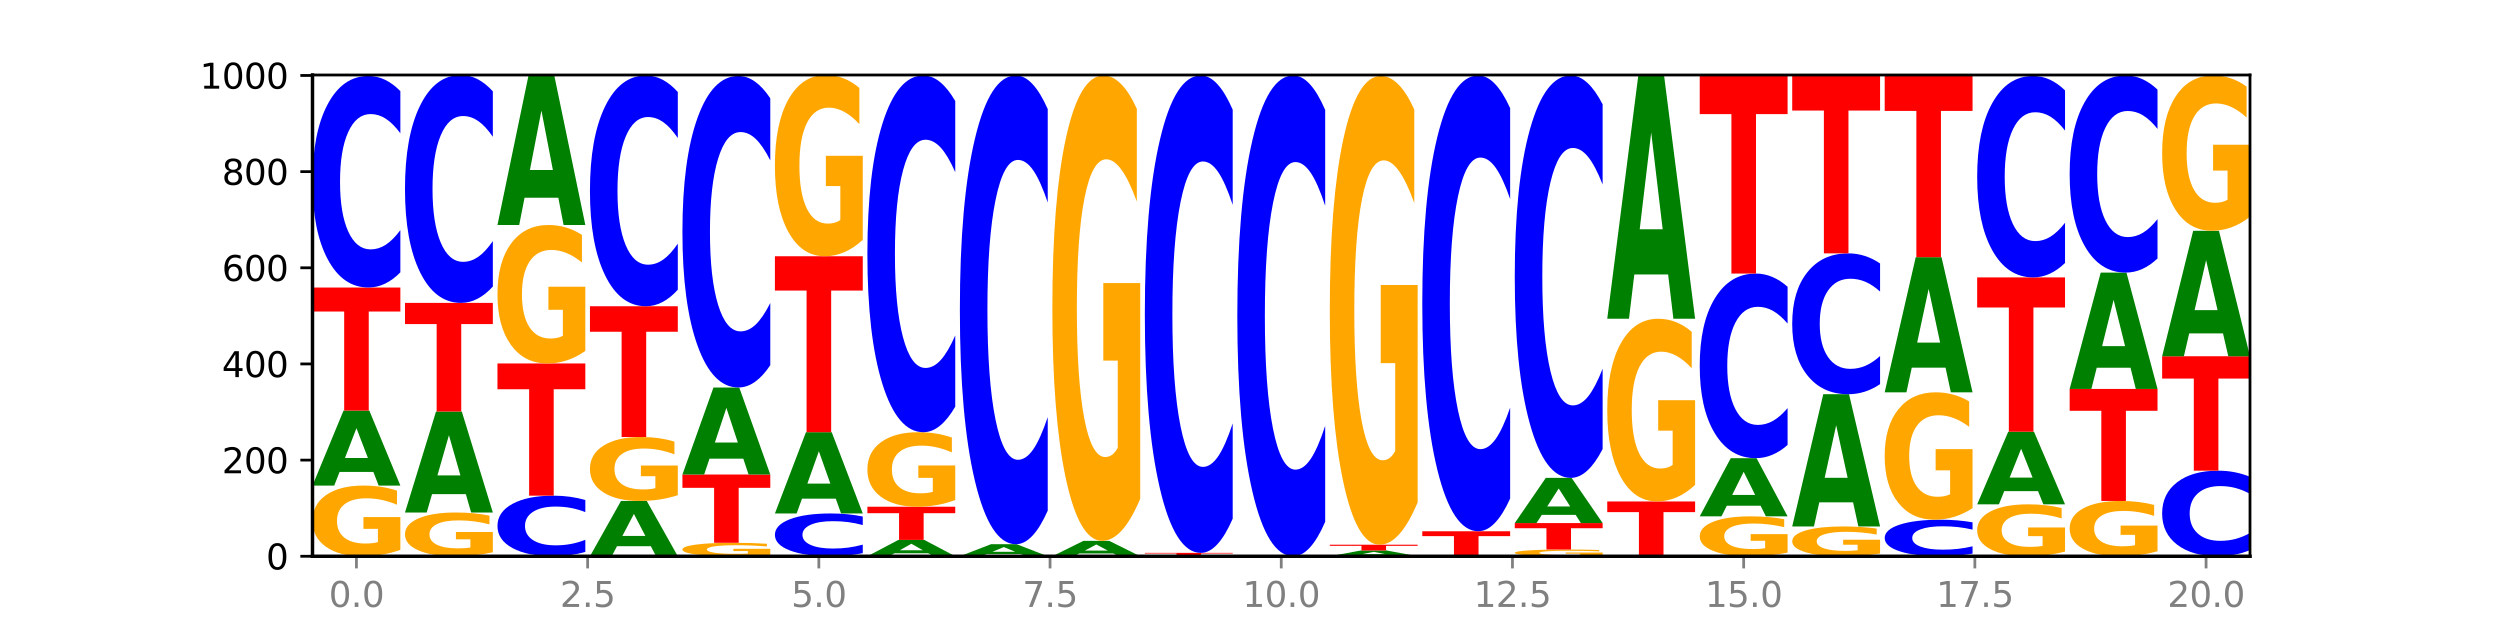 <?xml version="1.0" encoding="utf-8" standalone="no"?>
<!DOCTYPE svg PUBLIC "-//W3C//DTD SVG 1.1//EN"
  "http://www.w3.org/Graphics/SVG/1.1/DTD/svg11.dtd">
<svg xmlns:xlink="http://www.w3.org/1999/xlink" width="720pt" height="180pt" viewBox="0 0 720 180" xmlns="http://www.w3.org/2000/svg" version="1.1">
 <defs>
  <style type="text/css">*{stroke-linejoin: round; stroke-linecap: butt}</style>
 </defs>
 <g id="figure_1">
  <g id="patch_1">
   <path d="M 0 180 
L 720 180 
L 720 0 
L 0 0 
z
" style="fill: #ffffff"/>
  </g>
  <g id="axes_1">
   <g id="patch_2">
    <path d="M 90 160.2 
L 648 160.2 
L 648 21.6 
L 90 21.6 
z
" style="fill: #ffffff"/>
   </g>
   <g id="line2d_1">
    <path d="M 90 160.2 
L 648 160.2 
" clip-path="url(#pea120da526)" style="fill: none; stroke: #000000; stroke-width: 0.5; stroke-linecap: square"/>
   </g>
   <g id="patch_3">
    <path d="M 115.303 158.358 
Q 112.751 159.279 110.007 159.742 
Q 107.262 160.2 104.336 160.2 
Q 97.724 160.2 93.862 157.459 
Q 90 154.717 90 150.029 
Q 90 145.287 93.93 142.566 
Q 97.865 139.846 104.71 139.846 
Q 107.347 139.846 109.763 140.216 
Q 112.184 140.582 114.328 141.305 
L 114.328 145.362 
Q 112.116 144.433 109.927 143.975 
Q 107.738 143.512 105.538 143.512 
Q 101.466 143.512 99.26 145.203 
Q 97.054 146.889 97.054 150.029 
Q 97.054 153.141 99.181 154.839 
Q 101.308 156.534 105.22 156.534 
Q 106.287 156.534 107.2 156.437 
Q 108.113 156.336 108.838 156.126 
L 108.838 152.317 
L 104.67 152.317 
L 104.67 148.924 
L 115.303 148.924 
L 115.303 158.358 
z
" clip-path="url(#pea120da526)" style="fill: #ffa600"/>
   </g>
   <g id="patch_4">
    <path d="M 107.527 135.911 
L 97.796 135.911 
L 96.26 139.846 
L 90 139.846 
L 98.94 118.246 
L 106.363 118.246 
L 115.303 139.846 
L 109.048 139.846 
L 107.527 135.911 
z
M 99.348 131.902 
L 105.96 131.902 
L 102.659 123.311 
L 99.348 131.902 
z
" clip-path="url(#pea120da526)" style="fill: #008000"/>
   </g>
   <g id="patch_5">
    <path d="M 90 82.8 
L 115.303 82.8 
L 115.303 89.713 
L 106.2 89.713 
L 106.2 118.246 
L 99.121 118.246 
L 99.121 89.713 
L 90 89.713 
L 90 82.8 
z
" clip-path="url(#pea120da526)" style="fill: #ff0000"/>
   </g>
   <g id="patch_6">
    <path d="M 115.303 78.433 
Q 113.187 80.598 110.898 81.693 
Q 108.609 82.8 106.116 82.8 
Q 98.683 82.8 94.341 74.595 
Q 90 66.389 90 52.357 
Q 90 38.275 94.341 30.082 
Q 98.683 21.877 106.116 21.877 
Q 108.609 21.877 110.898 22.984 
Q 113.187 24.079 115.303 26.244 
L 115.303 38.388 
Q 113.167 35.519 111.095 34.185 
Q 109.024 32.851 106.735 32.851 
Q 102.629 32.851 100.277 38.048 
Q 97.931 43.233 97.931 52.357 
Q 97.931 61.444 100.277 66.641 
Q 102.629 71.826 106.735 71.826 
Q 109.024 71.826 111.095 70.492 
Q 113.167 69.145 115.303 66.276 
L 115.303 78.433 
z
" clip-path="url(#pea120da526)" style="fill: #0000ff"/>
   </g>
   <g id="patch_7">
    <path d="M 141.938 159.06 
Q 139.386 159.63 136.641 159.916 
Q 133.897 160.2 130.971 160.2 
Q 124.358 160.2 120.497 158.503 
Q 116.635 156.806 116.635 153.904 
Q 116.635 150.968 120.565 149.284 
Q 124.5 147.6 131.345 147.6 
Q 133.982 147.6 136.398 147.829 
Q 138.819 148.055 140.963 148.503 
L 140.963 151.015 
Q 138.751 150.44 136.562 150.156 
Q 134.373 149.87 132.173 149.87 
Q 128.101 149.87 125.895 150.916 
Q 123.689 151.96 123.689 153.904 
Q 123.689 155.83 125.816 156.881 
Q 127.942 157.93 131.855 157.93 
Q 132.921 157.93 133.834 157.871 
Q 134.747 157.808 135.473 157.678 
L 135.473 155.32 
L 131.305 155.32 
L 131.305 153.219 
L 141.938 153.219 
L 141.938 159.06 
z
" clip-path="url(#pea120da526)" style="fill: #ffa600"/>
   </g>
   <g id="patch_8">
    <path d="M 134.162 142.303 
L 124.431 142.303 
L 122.895 147.6 
L 116.635 147.6 
L 125.574 118.523 
L 132.998 118.523 
L 141.938 147.6 
L 135.683 147.6 
L 134.162 142.303 
z
M 125.983 136.906 
L 132.595 136.906 
L 129.294 125.341 
L 125.983 136.906 
z
" clip-path="url(#pea120da526)" style="fill: #008000"/>
   </g>
   <g id="patch_9">
    <path d="M 116.635 87.231 
L 141.938 87.231 
L 141.938 93.334 
L 132.835 93.334 
L 132.835 118.523 
L 125.756 118.523 
L 125.756 93.334 
L 116.635 93.334 
L 116.635 87.231 
z
" clip-path="url(#pea120da526)" style="fill: #ff0000"/>
   </g>
   <g id="patch_10">
    <path d="M 141.938 82.526 
Q 139.821 84.858 137.533 86.038 
Q 135.244 87.231 132.751 87.231 
Q 125.318 87.231 120.976 78.391 
Q 116.635 69.552 116.635 54.436 
Q 116.635 39.265 120.976 30.439 
Q 125.318 21.6 132.751 21.6 
Q 135.244 21.6 137.533 22.793 
Q 139.821 23.973 141.938 26.304 
L 141.938 39.387 
Q 139.802 36.296 137.73 34.859 
Q 135.658 33.422 133.37 33.422 
Q 129.264 33.422 126.912 39.021 
Q 124.566 44.607 124.566 54.436 
Q 124.566 64.224 126.912 69.823 
Q 129.264 75.409 133.37 75.409 
Q 135.658 75.409 137.73 73.972 
Q 139.802 72.521 141.938 69.43 
L 141.938 82.526 
z
" clip-path="url(#pea120da526)" style="fill: #0000ff"/>
   </g>
   <g id="patch_11">
    <path d="M 168.573 158.949 
Q 166.456 159.569 164.168 159.883 
Q 161.879 160.2 159.386 160.2 
Q 151.953 160.2 147.611 157.85 
Q 143.27 155.501 143.27 151.482 
Q 143.27 147.45 147.611 145.104 
Q 151.953 142.754 159.386 142.754 
Q 161.879 142.754 164.168 143.071 
Q 166.456 143.385 168.573 144.004 
L 168.573 147.482 
Q 166.437 146.66 164.365 146.278 
Q 162.293 145.896 160.005 145.896 
Q 155.899 145.896 153.546 147.385 
Q 151.2 148.87 151.2 151.482 
Q 151.2 154.084 153.546 155.573 
Q 155.899 157.057 160.005 157.057 
Q 162.293 157.057 164.365 156.675 
Q 166.437 156.29 168.573 155.468 
L 168.573 158.949 
z
" clip-path="url(#pea120da526)" style="fill: #0000ff"/>
   </g>
   <g id="patch_12">
    <path d="M 143.27 104.677 
L 168.573 104.677 
L 168.573 112.103 
L 159.47 112.103 
L 159.47 142.754 
L 152.391 142.754 
L 152.391 112.103 
L 143.27 112.103 
L 143.27 104.677 
z
" clip-path="url(#pea120da526)" style="fill: #ff0000"/>
   </g>
   <g id="patch_13">
    <path d="M 168.573 101.069 
Q 166.021 102.873 163.276 103.779 
Q 160.532 104.677 157.605 104.677 
Q 150.993 104.677 147.132 99.306 
Q 143.27 93.935 143.27 84.751 
Q 143.27 75.459 147.2 70.13 
Q 151.135 64.8 157.98 64.8 
Q 160.617 64.8 163.032 65.525 
Q 165.454 66.242 167.597 67.658 
L 167.597 75.607 
Q 165.386 73.787 163.197 72.889 
Q 161.008 71.983 158.808 71.983 
Q 154.736 71.983 152.53 75.294 
Q 150.324 78.598 150.324 84.751 
Q 150.324 90.846 152.451 94.174 
Q 154.577 97.494 158.49 97.494 
Q 159.556 97.494 160.469 97.305 
Q 161.382 97.107 162.108 96.695 
L 162.108 89.232 
L 157.94 89.232 
L 157.94 82.584 
L 168.573 82.584 
L 168.573 101.069 
z
" clip-path="url(#pea120da526)" style="fill: #ffa600"/>
   </g>
   <g id="patch_14">
    <path d="M 160.797 56.956 
L 151.066 56.956 
L 149.53 64.8 
L 143.27 64.8 
L 152.209 21.738 
L 159.633 21.738 
L 168.573 64.8 
L 162.318 64.8 
L 160.797 56.956 
z
M 152.618 48.963 
L 159.23 48.963 
L 155.929 31.835 
L 152.618 48.963 
z
" clip-path="url(#pea120da526)" style="fill: #008000"/>
   </g>
   <g id="patch_15">
    <path d="M 187.432 157.299 
L 177.701 157.299 
L 176.164 160.2 
L 169.905 160.2 
L 178.844 144.277 
L 186.268 144.277 
L 195.208 160.2 
L 188.953 160.2 
L 187.432 157.299 
z
M 179.253 154.344 
L 185.864 154.344 
L 182.564 148.01 
L 179.253 154.344 
z
" clip-path="url(#pea120da526)" style="fill: #008000"/>
   </g>
   <g id="patch_16">
    <path d="M 195.208 142.611 
Q 192.656 143.444 189.911 143.862 
Q 187.166 144.277 184.24 144.277 
Q 177.628 144.277 173.766 141.797 
Q 169.905 139.316 169.905 135.075 
Q 169.905 130.784 173.834 128.323 
Q 177.77 125.862 184.615 125.862 
Q 187.252 125.862 189.667 126.196 
Q 192.089 126.527 194.232 127.182 
L 194.232 130.852 
Q 192.021 130.012 189.832 129.597 
Q 187.643 129.179 185.443 129.179 
Q 181.371 129.179 179.165 130.708 
Q 176.959 132.233 176.959 135.075 
Q 176.959 137.89 179.086 139.427 
Q 181.212 140.96 185.125 140.96 
Q 186.191 140.96 187.104 140.872 
Q 188.017 140.781 188.743 140.591 
L 188.743 137.144 
L 184.575 137.144 
L 184.575 134.074 
L 195.208 134.074 
L 195.208 142.611 
z
" clip-path="url(#pea120da526)" style="fill: #ffa600"/>
   </g>
   <g id="patch_17">
    <path d="M 169.905 88.2 
L 195.208 88.2 
L 195.208 95.545 
L 186.104 95.545 
L 186.104 125.862 
L 179.025 125.862 
L 179.025 95.545 
L 169.905 95.545 
L 169.905 88.2 
z
" clip-path="url(#pea120da526)" style="fill: #ff0000"/>
   </g>
   <g id="patch_18">
    <path d="M 195.208 83.436 
Q 193.091 85.797 190.802 86.992 
Q 188.514 88.2 186.021 88.2 
Q 178.588 88.2 174.246 79.249 
Q 169.905 70.298 169.905 54.99 
Q 169.905 39.627 174.246 30.69 
Q 178.588 21.738 186.021 21.738 
Q 188.514 21.738 190.802 22.947 
Q 193.091 24.141 195.208 26.502 
L 195.208 39.751 
Q 193.072 36.621 191 35.165 
Q 188.928 33.71 186.639 33.71 
Q 182.534 33.71 180.181 39.38 
Q 177.835 45.036 177.835 54.99 
Q 177.835 64.902 180.181 70.572 
Q 182.534 76.228 186.639 76.228 
Q 188.928 76.228 191 74.773 
Q 193.072 73.304 195.208 70.174 
L 195.208 83.436 
z
" clip-path="url(#pea120da526)" style="fill: #0000ff"/>
   </g>
   <g id="patch_19">
    <path d="M 221.842 159.849 
Q 219.291 160.025 216.546 160.113 
Q 213.801 160.2 210.875 160.2 
Q 204.263 160.2 200.401 159.678 
Q 196.539 159.156 196.539 158.263 
Q 196.539 157.359 200.469 156.841 
Q 204.405 156.323 211.249 156.323 
Q 213.886 156.323 216.302 156.394 
Q 218.724 156.463 220.867 156.601 
L 220.867 157.374 
Q 218.655 157.197 216.467 157.11 
Q 214.278 157.021 212.077 157.021 
Q 208.006 157.021 205.8 157.343 
Q 203.594 157.665 203.594 158.263 
Q 203.594 158.855 205.72 159.179 
Q 207.847 159.502 211.76 159.502 
Q 212.826 159.502 213.739 159.483 
Q 214.652 159.464 215.378 159.424 
L 215.378 158.698 
L 211.21 158.698 
L 211.21 158.052 
L 221.842 158.052 
L 221.842 159.849 
z
" clip-path="url(#pea120da526)" style="fill: #ffa600"/>
   </g>
   <g id="patch_20">
    <path d="M 196.539 136.662 
L 221.842 136.662 
L 221.842 140.496 
L 212.739 140.496 
L 212.739 156.323 
L 205.66 156.323 
L 205.66 140.496 
L 196.539 140.496 
L 196.539 136.662 
z
" clip-path="url(#pea120da526)" style="fill: #ff0000"/>
   </g>
   <g id="patch_21">
    <path d="M 214.067 132.096 
L 204.336 132.096 
L 202.799 136.662 
L 196.539 136.662 
L 205.479 111.6 
L 212.903 111.6 
L 221.842 136.662 
L 215.588 136.662 
L 214.067 132.096 
z
M 205.888 127.445 
L 212.499 127.445 
L 209.199 117.476 
L 205.888 127.445 
z
" clip-path="url(#pea120da526)" style="fill: #008000"/>
   </g>
   <g id="patch_22">
    <path d="M 221.842 105.169 
Q 219.726 108.357 217.437 109.969 
Q 215.149 111.6 212.656 111.6 
Q 205.222 111.6 200.881 99.516 
Q 196.539 87.432 196.539 66.766 
Q 196.539 46.027 200.881 33.961 
Q 205.222 21.877 212.656 21.877 
Q 215.149 21.877 217.437 23.508 
Q 219.726 25.12 221.842 28.308 
L 221.842 46.194 
Q 219.707 41.968 217.635 40.003 
Q 215.563 38.039 213.274 38.039 
Q 209.169 38.039 206.816 45.693 
Q 204.47 53.329 204.47 66.766 
Q 204.47 80.148 206.816 87.802 
Q 209.169 95.438 213.274 95.438 
Q 215.563 95.438 217.635 93.474 
Q 219.707 91.491 221.842 87.265 
L 221.842 105.169 
z
" clip-path="url(#pea120da526)" style="fill: #0000ff"/>
   </g>
   <g id="patch_23">
    <path d="M 248.477 159.317 
Q 246.361 159.755 244.072 159.976 
Q 241.783 160.2 239.291 160.2 
Q 231.857 160.2 227.516 158.54 
Q 223.174 156.881 223.174 154.042 
Q 223.174 151.194 227.516 149.537 
Q 231.857 147.877 239.291 147.877 
Q 241.783 147.877 244.072 148.101 
Q 246.361 148.322 248.477 148.76 
L 248.477 151.217 
Q 246.342 150.636 244.27 150.366 
Q 242.198 150.097 239.909 150.097 
Q 235.803 150.097 233.451 151.148 
Q 231.105 152.197 231.105 154.042 
Q 231.105 155.88 233.451 156.931 
Q 235.803 157.98 239.909 157.98 
Q 242.198 157.98 244.27 157.71 
Q 246.342 157.438 248.477 156.858 
L 248.477 159.317 
z
" clip-path="url(#pea120da526)" style="fill: #0000ff"/>
   </g>
   <g id="patch_24">
    <path d="M 240.702 143.614 
L 230.971 143.614 
L 229.434 147.877 
L 223.174 147.877 
L 232.114 124.477 
L 239.538 124.477 
L 248.477 147.877 
L 242.223 147.877 
L 240.702 143.614 
z
M 232.523 139.271 
L 239.134 139.271 
L 235.834 129.963 
L 232.523 139.271 
z
" clip-path="url(#pea120da526)" style="fill: #008000"/>
   </g>
   <g id="patch_25">
    <path d="M 223.174 73.8 
L 248.477 73.8 
L 248.477 83.683 
L 239.374 83.683 
L 239.374 124.477 
L 232.295 124.477 
L 232.295 83.683 
L 223.174 83.683 
L 223.174 73.8 
z
" clip-path="url(#pea120da526)" style="fill: #ff0000"/>
   </g>
   <g id="patch_26">
    <path d="M 248.477 69.077 
Q 245.925 71.439 243.181 72.625 
Q 240.436 73.8 237.51 73.8 
Q 230.898 73.8 227.036 66.77 
Q 223.174 59.739 223.174 47.716 
Q 223.174 35.553 227.104 28.577 
Q 231.04 21.6 237.884 21.6 
Q 240.521 21.6 242.937 22.549 
Q 245.358 23.487 247.502 25.342 
L 247.502 35.747 
Q 245.29 33.364 243.101 32.189 
Q 240.912 31.003 238.712 31.003 
Q 234.641 31.003 232.435 35.337 
Q 230.229 39.661 230.229 47.716 
Q 230.229 55.696 232.355 60.052 
Q 234.482 64.397 238.395 64.397 
Q 239.461 64.397 240.374 64.149 
Q 241.287 63.891 242.013 63.351 
L 242.013 53.582 
L 237.845 53.582 
L 237.845 44.88 
L 248.477 44.88 
L 248.477 69.077 
z
" clip-path="url(#pea120da526)" style="fill: #ffa600"/>
   </g>
   <g id="patch_27">
    <path d="M 267.337 159.342 
L 257.605 159.342 
L 256.069 160.2 
L 249.809 160.2 
L 258.749 155.492 
L 266.173 155.492 
L 275.112 160.2 
L 268.858 160.2 
L 267.337 159.342 
z
M 259.157 158.469 
L 265.769 158.469 
L 262.468 156.596 
L 259.157 158.469 
z
" clip-path="url(#pea120da526)" style="fill: #008000"/>
   </g>
   <g id="patch_28">
    <path d="M 249.809 145.938 
L 275.112 145.938 
L 275.112 147.802 
L 266.009 147.802 
L 266.009 155.492 
L 258.93 155.492 
L 258.93 147.802 
L 249.809 147.802 
L 249.809 145.938 
z
" clip-path="url(#pea120da526)" style="fill: #ff0000"/>
   </g>
   <g id="patch_29">
    <path d="M 275.112 143.997 
Q 272.56 144.968 269.816 145.455 
Q 267.071 145.938 264.145 145.938 
Q 257.533 145.938 253.671 143.048 
Q 249.809 140.157 249.809 135.214 
Q 249.809 130.214 253.739 127.345 
Q 257.674 124.477 264.519 124.477 
Q 267.156 124.477 269.572 124.867 
Q 271.993 125.253 274.137 126.015 
L 274.137 130.293 
Q 271.925 129.314 269.736 128.83 
Q 267.547 128.343 265.347 128.343 
Q 261.275 128.343 259.069 130.125 
Q 256.864 131.903 256.864 135.214 
Q 256.864 138.495 258.99 140.286 
Q 261.117 142.073 265.029 142.073 
Q 266.096 142.073 267.009 141.971 
Q 267.922 141.864 268.647 141.643 
L 268.647 137.626 
L 264.479 137.626 
L 264.479 134.048 
L 275.112 134.048 
L 275.112 143.997 
z
" clip-path="url(#pea120da526)" style="fill: #ffa600"/>
   </g>
   <g id="patch_30">
    <path d="M 275.112 117.113 
Q 272.996 120.763 270.707 122.609 
Q 268.418 124.477 265.926 124.477 
Q 258.492 124.477 254.151 110.64 
Q 249.809 96.803 249.809 73.14 
Q 249.809 49.391 254.151 35.576 
Q 258.492 21.738 265.926 21.738 
Q 268.418 21.738 270.707 23.606 
Q 272.996 25.452 275.112 29.103 
L 275.112 49.582 
Q 272.976 44.744 270.905 42.494 
Q 268.833 40.245 266.544 40.245 
Q 262.438 40.245 260.086 49.009 
Q 257.74 57.753 257.74 73.14 
Q 257.74 88.462 260.086 97.227 
Q 262.438 105.971 266.544 105.971 
Q 268.833 105.971 270.905 103.721 
Q 272.976 101.45 275.112 96.612 
L 275.112 117.113 
z
" clip-path="url(#pea120da526)" style="fill: #0000ff"/>
   </g>
   <g id="patch_31">
    <path d="M 293.971 159.569 
L 284.24 159.569 
L 282.704 160.2 
L 276.444 160.2 
L 285.384 156.738 
L 292.807 156.738 
L 301.747 160.2 
L 295.492 160.2 
L 293.971 159.569 
z
M 285.792 158.927 
L 292.404 158.927 
L 289.103 157.55 
L 285.792 158.927 
z
" clip-path="url(#pea120da526)" style="fill: #008000"/>
   </g>
   <g id="patch_32">
    <path d="M 301.747 147.062 
Q 299.63 151.858 297.342 154.284 
Q 295.053 156.738 292.56 156.738 
Q 285.127 156.738 280.785 138.556 
Q 276.444 120.374 276.444 89.28 
Q 276.444 58.075 280.785 39.921 
Q 285.127 21.738 292.56 21.738 
Q 295.053 21.738 297.342 24.192 
Q 299.63 26.619 301.747 31.415 
L 301.747 58.326 
Q 299.611 51.968 297.539 49.012 
Q 295.467 46.056 293.179 46.056 
Q 289.073 46.056 286.721 57.573 
Q 284.375 69.062 284.375 89.28 
Q 284.375 109.415 286.721 120.932 
Q 289.073 132.421 293.179 132.421 
Q 295.467 132.421 297.539 129.465 
Q 299.611 126.481 301.747 120.123 
L 301.747 147.062 
z
" clip-path="url(#pea120da526)" style="fill: #0000ff"/>
   </g>
   <g id="patch_33">
    <path d="M 320.606 159.393 
L 310.875 159.393 
L 309.339 160.2 
L 303.079 160.2 
L 312.018 155.769 
L 319.442 155.769 
L 328.382 160.2 
L 322.127 160.2 
L 320.606 159.393 
z
M 312.427 158.571 
L 319.039 158.571 
L 315.738 156.808 
L 312.427 158.571 
z
" clip-path="url(#pea120da526)" style="fill: #008000"/>
   </g>
   <g id="patch_34">
    <path d="M 328.382 143.643 
Q 325.83 149.706 323.085 152.751 
Q 320.341 155.769 317.415 155.769 
Q 310.802 155.769 306.941 137.718 
Q 303.079 119.666 303.079 88.795 
Q 303.079 57.565 307.009 39.652 
Q 310.944 21.738 317.789 21.738 
Q 320.426 21.738 322.841 24.175 
Q 325.263 26.584 327.406 31.346 
L 327.406 58.063 
Q 325.195 51.945 323.006 48.927 
Q 320.817 45.881 318.617 45.881 
Q 314.545 45.881 312.339 57.011 
Q 310.133 68.113 310.133 88.795 
Q 310.133 109.283 312.26 120.469 
Q 314.386 131.627 318.299 131.627 
Q 319.365 131.627 320.278 130.99 
Q 321.191 130.325 321.917 128.941 
L 321.917 103.857 
L 317.749 103.857 
L 317.749 81.514 
L 328.382 81.514 
L 328.382 143.643 
z
" clip-path="url(#pea120da526)" style="fill: #ffa600"/>
   </g>
   <g id="patch_35">
    <path d="M 329.714 159.231 
L 355.017 159.231 
L 355.017 159.42 
L 345.913 159.42 
L 345.913 160.2 
L 338.834 160.2 
L 338.834 159.42 
L 329.714 159.42 
L 329.714 159.231 
z
" clip-path="url(#pea120da526)" style="fill: #ff0000"/>
   </g>
   <g id="patch_36">
    <path d="M 355.017 149.375 
Q 352.9 154.26 350.611 156.731 
Q 348.323 159.231 345.83 159.231 
Q 338.397 159.231 334.055 140.713 
Q 329.714 122.195 329.714 90.527 
Q 329.714 58.746 334.055 40.256 
Q 338.397 21.738 345.83 21.738 
Q 348.323 21.738 350.611 24.238 
Q 352.9 26.709 355.017 31.594 
L 355.017 59.001 
Q 352.881 52.526 350.809 49.515 
Q 348.737 46.505 346.448 46.505 
Q 342.343 46.505 339.99 58.235 
Q 337.644 69.936 337.644 90.527 
Q 337.644 111.033 339.99 122.763 
Q 342.343 134.465 346.448 134.465 
Q 348.737 134.465 350.809 131.454 
Q 352.881 128.415 355.017 121.939 
L 355.017 149.375 
z
" clip-path="url(#pea120da526)" style="fill: #0000ff"/>
   </g>
   <g id="patch_37">
    <path d="M 381.652 150.275 
Q 379.535 155.195 377.246 157.683 
Q 374.958 160.2 372.465 160.2 
Q 365.031 160.2 360.69 141.552 
Q 356.348 122.903 356.348 91.012 
Q 356.348 59.007 360.69 40.387 
Q 365.031 21.738 372.465 21.738 
Q 374.958 21.738 377.246 24.255 
Q 379.535 26.744 381.652 31.663 
L 381.652 59.264 
Q 379.516 52.743 377.444 49.711 
Q 375.372 46.679 373.083 46.679 
Q 368.978 46.679 366.625 58.492 
Q 364.279 70.276 364.279 91.012 
Q 364.279 111.663 366.625 123.475 
Q 368.978 135.259 373.083 135.259 
Q 375.372 135.259 377.444 132.227 
Q 379.516 129.167 381.652 122.646 
L 381.652 150.275 
z
" clip-path="url(#pea120da526)" style="fill: #0000ff"/>
   </g>
   <g id="patch_38">
    <path d="M 400.511 159.897 
L 390.78 159.897 
L 389.243 160.2 
L 382.983 160.2 
L 391.923 158.538 
L 399.347 158.538 
L 408.286 160.2 
L 402.032 160.2 
L 400.511 159.897 
z
M 392.332 159.589 
L 398.943 159.589 
L 395.643 158.928 
L 392.332 159.589 
z
" clip-path="url(#pea120da526)" style="fill: #008000"/>
   </g>
   <g id="patch_39">
    <path d="M 382.983 156.877 
L 408.286 156.877 
L 408.286 157.201 
L 399.183 157.201 
L 399.183 158.538 
L 392.104 158.538 
L 392.104 157.201 
L 382.983 157.201 
L 382.983 156.877 
z
" clip-path="url(#pea120da526)" style="fill: #ff0000"/>
   </g>
   <g id="patch_40">
    <path d="M 408.286 144.663 
Q 405.735 150.77 402.99 153.837 
Q 400.245 156.877 397.319 156.877 
Q 390.707 156.877 386.845 138.695 
Q 382.983 120.513 382.983 89.419 
Q 382.983 57.962 386.913 39.92 
Q 390.849 21.877 397.693 21.877 
Q 400.33 21.877 402.746 24.331 
Q 405.167 26.757 407.311 31.554 
L 407.311 58.464 
Q 405.099 52.301 402.91 49.262 
Q 400.722 46.194 398.521 46.194 
Q 394.45 46.194 392.244 57.405 
Q 390.038 68.587 390.038 89.419 
Q 390.038 110.055 392.164 121.321 
Q 394.291 132.56 398.204 132.56 
Q 399.27 132.56 400.183 131.918 
Q 401.096 131.249 401.822 129.855 
L 401.822 104.589 
L 397.654 104.589 
L 397.654 82.085 
L 408.286 82.085 
L 408.286 144.663 
z
" clip-path="url(#pea120da526)" style="fill: #ffa600"/>
   </g>
   <g id="patch_41">
    <path d="M 409.618 153 
L 434.921 153 
L 434.921 154.404 
L 425.818 154.404 
L 425.818 160.2 
L 418.739 160.2 
L 418.739 154.404 
L 409.618 154.404 
L 409.618 153 
z
" clip-path="url(#pea120da526)" style="fill: #ff0000"/>
   </g>
   <g id="patch_42">
    <path d="M 434.921 143.591 
Q 432.805 148.255 430.516 150.614 
Q 428.227 153 425.735 153 
Q 418.301 153 413.96 135.321 
Q 409.618 117.643 409.618 87.41 
Q 409.618 57.069 413.96 39.417 
Q 418.301 21.738 425.735 21.738 
Q 428.227 21.738 430.516 24.125 
Q 432.805 26.484 434.921 31.147 
L 434.921 57.313 
Q 432.786 51.131 430.714 48.256 
Q 428.642 45.382 426.353 45.382 
Q 422.247 45.382 419.895 56.581 
Q 417.549 67.752 417.549 87.41 
Q 417.549 106.987 419.895 118.185 
Q 422.247 129.356 426.353 129.356 
Q 428.642 129.356 430.714 126.482 
Q 432.786 123.581 434.921 117.399 
L 434.921 143.591 
z
" clip-path="url(#pea120da526)" style="fill: #0000ff"/>
   </g>
   <g id="patch_43">
    <path d="M 461.556 160.025 
Q 459.004 160.112 456.26 160.156 
Q 453.515 160.2 450.589 160.2 
Q 443.977 160.2 440.115 159.939 
Q 436.253 159.678 436.253 159.231 
Q 436.253 158.78 440.183 158.521 
Q 444.118 158.262 450.963 158.262 
Q 453.6 158.262 456.016 158.297 
Q 458.437 158.332 460.581 158.4 
L 460.581 158.787 
Q 458.369 158.698 456.18 158.655 
Q 453.991 158.611 451.791 158.611 
Q 447.719 158.611 445.513 158.772 
Q 443.307 158.932 443.307 159.231 
Q 443.307 159.528 445.434 159.689 
Q 447.561 159.851 451.473 159.851 
Q 452.54 159.851 453.453 159.842 
Q 454.366 159.832 455.091 159.812 
L 455.091 159.449 
L 450.923 159.449 
L 450.923 159.126 
L 461.556 159.126 
L 461.556 160.025 
z
" clip-path="url(#pea120da526)" style="fill: #ffa600"/>
   </g>
   <g id="patch_44">
    <path d="M 436.253 150.646 
L 461.556 150.646 
L 461.556 152.131 
L 452.453 152.131 
L 452.453 158.262 
L 445.374 158.262 
L 445.374 152.131 
L 436.253 152.131 
L 436.253 150.646 
z
" clip-path="url(#pea120da526)" style="fill: #ff0000"/>
   </g>
   <g id="patch_45">
    <path d="M 453.78 148.275 
L 444.049 148.275 
L 442.513 150.646 
L 436.253 150.646 
L 445.193 137.631 
L 452.616 137.631 
L 461.556 150.646 
L 455.301 150.646 
L 453.78 148.275 
z
M 445.601 145.86 
L 452.213 145.86 
L 448.912 140.682 
L 445.601 145.86 
z
" clip-path="url(#pea120da526)" style="fill: #008000"/>
   </g>
   <g id="patch_46">
    <path d="M 461.556 129.324 
Q 459.44 133.441 457.151 135.524 
Q 454.862 137.631 452.369 137.631 
Q 444.936 137.631 440.594 122.022 
Q 436.253 106.413 436.253 79.721 
Q 436.253 52.932 440.594 37.347 
Q 444.936 21.738 452.369 21.738 
Q 454.862 21.738 457.151 23.845 
Q 459.44 25.928 461.556 30.046 
L 461.556 53.147 
Q 459.42 47.689 457.348 45.152 
Q 455.277 42.614 452.988 42.614 
Q 448.882 42.614 446.53 52.501 
Q 444.184 62.364 444.184 79.721 
Q 444.184 97.005 446.53 106.892 
Q 448.882 116.755 452.988 116.755 
Q 455.277 116.755 457.348 114.218 
Q 459.42 111.656 461.556 106.198 
L 461.556 129.324 
z
" clip-path="url(#pea120da526)" style="fill: #0000ff"/>
   </g>
   <g id="patch_47">
    <path d="M 462.888 144.415 
L 488.191 144.415 
L 488.191 147.494 
L 479.088 147.494 
L 479.088 160.2 
L 472.009 160.2 
L 472.009 147.494 
L 462.888 147.494 
L 462.888 144.415 
z
" clip-path="url(#pea120da526)" style="fill: #ff0000"/>
   </g>
   <g id="patch_48">
    <path d="M 488.191 139.655 
Q 485.639 142.035 482.894 143.231 
Q 480.15 144.415 477.224 144.415 
Q 470.611 144.415 466.75 137.329 
Q 462.888 130.243 462.888 118.124 
Q 462.888 105.864 466.818 98.832 
Q 470.753 91.8 477.598 91.8 
Q 480.235 91.8 482.651 92.756 
Q 485.072 93.702 487.216 95.571 
L 487.216 106.06 
Q 485.004 103.658 482.815 102.473 
Q 480.626 101.278 478.426 101.278 
Q 474.354 101.278 472.148 105.647 
Q 469.942 110.005 469.942 118.124 
Q 469.942 126.167 472.069 130.558 
Q 474.195 134.938 478.108 134.938 
Q 479.174 134.938 480.087 134.688 
Q 481 134.427 481.726 133.884 
L 481.726 124.037 
L 477.558 124.037 
L 477.558 115.266 
L 488.191 115.266 
L 488.191 139.655 
z
" clip-path="url(#pea120da526)" style="fill: #ffa600"/>
   </g>
   <g id="patch_49">
    <path d="M 480.415 79.037 
L 470.684 79.037 
L 469.148 91.8 
L 462.888 91.8 
L 471.827 21.738 
L 479.251 21.738 
L 488.191 91.8 
L 481.936 91.8 
L 480.415 79.037 
z
M 472.236 66.034 
L 478.848 66.034 
L 475.547 38.165 
L 472.236 66.034 
z
" clip-path="url(#pea120da526)" style="fill: #008000"/>
   </g>
   <g id="patch_50">
    <path d="M 514.826 159.16 
Q 512.274 159.68 509.529 159.941 
Q 506.785 160.2 503.858 160.2 
Q 497.246 160.2 493.384 158.652 
Q 489.523 157.104 489.523 154.457 
Q 489.523 151.78 493.453 150.244 
Q 497.388 148.708 504.233 148.708 
Q 506.87 148.708 509.285 148.917 
Q 511.707 149.123 513.85 149.531 
L 513.85 151.822 
Q 511.639 151.298 509.45 151.039 
Q 507.261 150.778 505.061 150.778 
Q 500.989 150.778 498.783 151.732 
Q 496.577 152.684 496.577 154.457 
Q 496.577 156.214 498.704 157.173 
Q 500.83 158.13 504.743 158.13 
Q 505.809 158.13 506.722 158.075 
Q 507.635 158.018 508.361 157.9 
L 508.361 155.749 
L 504.193 155.749 
L 504.193 153.833 
L 514.826 153.833 
L 514.826 159.16 
z
" clip-path="url(#pea120da526)" style="fill: #ffa600"/>
   </g>
   <g id="patch_51">
    <path d="M 507.05 145.656 
L 497.319 145.656 
L 495.782 148.708 
L 489.523 148.708 
L 498.462 131.954 
L 505.886 131.954 
L 514.826 148.708 
L 508.571 148.708 
L 507.05 145.656 
z
M 498.871 142.546 
L 505.483 142.546 
L 502.182 135.882 
L 498.871 142.546 
z
" clip-path="url(#pea120da526)" style="fill: #008000"/>
   </g>
   <g id="patch_52">
    <path d="M 514.826 128.143 
Q 512.709 130.032 510.421 130.987 
Q 508.132 131.954 505.639 131.954 
Q 498.206 131.954 493.864 124.793 
Q 489.523 117.632 489.523 105.386 
Q 489.523 93.096 493.864 85.946 
Q 498.206 78.785 505.639 78.785 
Q 508.132 78.785 510.421 79.751 
Q 512.709 80.707 514.826 82.596 
L 514.826 93.194 
Q 512.69 90.69 510.618 89.526 
Q 508.546 88.362 506.258 88.362 
Q 502.152 88.362 499.799 92.898 
Q 497.453 97.423 497.453 105.386 
Q 497.453 113.316 499.799 117.852 
Q 502.152 122.377 506.258 122.377 
Q 508.546 122.377 510.618 121.212 
Q 512.69 120.037 514.826 117.533 
L 514.826 128.143 
z
" clip-path="url(#pea120da526)" style="fill: #0000ff"/>
   </g>
   <g id="patch_53">
    <path d="M 489.523 21.738 
L 514.826 21.738 
L 514.826 32.864 
L 505.723 32.864 
L 505.723 78.785 
L 498.644 78.785 
L 498.644 32.864 
L 489.523 32.864 
L 489.523 21.738 
z
" clip-path="url(#pea120da526)" style="fill: #ff0000"/>
   </g>
   <g id="patch_54">
    <path d="M 541.461 159.423 
Q 538.909 159.812 536.164 160.007 
Q 533.419 160.2 530.493 160.2 
Q 523.881 160.2 520.019 159.044 
Q 516.158 157.888 516.158 155.91 
Q 516.158 153.91 520.087 152.763 
Q 524.023 151.615 530.868 151.615 
Q 533.504 151.615 535.92 151.771 
Q 538.342 151.926 540.485 152.231 
L 540.485 153.942 
Q 538.274 153.55 536.085 153.357 
Q 533.896 153.162 531.696 153.162 
Q 527.624 153.162 525.418 153.875 
Q 523.212 154.586 523.212 155.91 
Q 523.212 157.223 525.339 157.939 
Q 527.465 158.654 531.378 158.654 
Q 532.444 158.654 533.357 158.613 
Q 534.27 158.57 534.996 158.482 
L 534.996 156.875 
L 530.828 156.875 
L 530.828 155.444 
L 541.461 155.444 
L 541.461 159.423 
z
" clip-path="url(#pea120da526)" style="fill: #ffa600"/>
   </g>
   <g id="patch_55">
    <path d="M 533.685 144.679 
L 523.954 144.679 
L 522.417 151.615 
L 516.158 151.615 
L 525.097 113.538 
L 532.521 113.538 
L 541.461 151.615 
L 535.206 151.615 
L 533.685 144.679 
z
M 525.506 137.612 
L 532.117 137.612 
L 528.817 122.466 
L 525.506 137.612 
z
" clip-path="url(#pea120da526)" style="fill: #008000"/>
   </g>
   <g id="patch_56">
    <path d="M 541.461 110.63 
Q 539.344 112.072 537.055 112.801 
Q 534.767 113.538 532.274 113.538 
Q 524.841 113.538 520.499 108.074 
Q 516.158 102.61 516.158 93.266 
Q 516.158 83.889 520.499 78.433 
Q 524.841 72.969 532.274 72.969 
Q 534.767 72.969 537.055 73.707 
Q 539.344 74.436 541.461 75.877 
L 541.461 83.964 
Q 539.325 82.054 537.253 81.165 
Q 535.181 80.277 532.892 80.277 
Q 528.787 80.277 526.434 83.738 
Q 524.088 87.191 524.088 93.266 
Q 524.088 99.317 526.434 102.778 
Q 528.787 106.231 532.892 106.231 
Q 535.181 106.231 537.253 105.342 
Q 539.325 104.446 541.461 102.535 
L 541.461 110.63 
z
" clip-path="url(#pea120da526)" style="fill: #0000ff"/>
   </g>
   <g id="patch_57">
    <path d="M 516.158 21.877 
L 541.461 21.877 
L 541.461 31.841 
L 532.357 31.841 
L 532.357 72.969 
L 525.278 72.969 
L 525.278 31.841 
L 516.158 31.841 
L 516.158 21.877 
z
" clip-path="url(#pea120da526)" style="fill: #ff0000"/>
   </g>
   <g id="patch_58">
    <path d="M 568.095 159.446 
Q 565.979 159.82 563.69 160.009 
Q 561.402 160.2 558.909 160.2 
Q 551.475 160.2 547.134 158.783 
Q 542.792 157.365 542.792 154.942 
Q 542.792 152.509 547.134 151.094 
Q 551.475 149.677 558.909 149.677 
Q 561.402 149.677 563.69 149.868 
Q 565.979 150.057 568.095 150.431 
L 568.095 152.529 
Q 565.96 152.033 563.888 151.803 
Q 561.816 151.572 559.527 151.572 
Q 555.422 151.572 553.069 152.47 
Q 550.723 153.366 550.723 154.942 
Q 550.723 156.511 553.069 157.409 
Q 555.422 158.304 559.527 158.304 
Q 561.816 158.304 563.888 158.074 
Q 565.96 157.841 568.095 157.346 
L 568.095 159.446 
z
" clip-path="url(#pea120da526)" style="fill: #0000ff"/>
   </g>
   <g id="patch_59">
    <path d="M 568.095 146.357 
Q 565.544 148.017 562.799 148.851 
Q 560.054 149.677 557.128 149.677 
Q 550.516 149.677 546.654 144.735 
Q 542.792 139.793 542.792 131.342 
Q 542.792 122.792 546.722 117.889 
Q 550.658 112.985 557.502 112.985 
Q 560.139 112.985 562.555 113.652 
Q 564.977 114.311 567.12 115.615 
L 567.12 122.929 
Q 564.908 121.254 562.72 120.428 
Q 560.531 119.594 558.33 119.594 
Q 554.259 119.594 552.053 122.641 
Q 549.847 125.68 549.847 131.342 
Q 549.847 136.951 551.973 140.013 
Q 554.1 143.068 558.013 143.068 
Q 559.079 143.068 559.992 142.893 
Q 560.905 142.711 561.631 142.332 
L 561.631 135.465 
L 557.463 135.465 
L 557.463 129.349 
L 568.095 129.349 
L 568.095 146.357 
z
" clip-path="url(#pea120da526)" style="fill: #ffa600"/>
   </g>
   <g id="patch_60">
    <path d="M 560.32 105.897 
L 550.589 105.897 
L 549.052 112.985 
L 542.792 112.985 
L 551.732 74.077 
L 559.156 74.077 
L 568.095 112.985 
L 561.841 112.985 
L 560.32 105.897 
z
M 552.141 98.676 
L 558.752 98.676 
L 555.452 83.199 
L 552.141 98.676 
z
" clip-path="url(#pea120da526)" style="fill: #008000"/>
   </g>
   <g id="patch_61">
    <path d="M 542.792 21.738 
L 568.095 21.738 
L 568.095 31.946 
L 558.992 31.946 
L 558.992 74.077 
L 551.913 74.077 
L 551.913 31.946 
L 542.792 31.946 
L 542.792 21.738 
z
" clip-path="url(#pea120da526)" style="fill: #ff0000"/>
   </g>
   <g id="patch_62">
    <path d="M 594.73 158.847 
Q 592.178 159.524 589.434 159.863 
Q 586.689 160.2 583.763 160.2 
Q 577.151 160.2 573.289 158.186 
Q 569.427 156.172 569.427 152.728 
Q 569.427 149.243 573.357 147.245 
Q 577.293 145.246 584.137 145.246 
Q 586.774 145.246 589.19 145.518 
Q 591.611 145.787 593.755 146.318 
L 593.755 149.299 
Q 591.543 148.616 589.354 148.28 
Q 587.165 147.94 584.965 147.94 
Q 580.894 147.94 578.688 149.182 
Q 576.482 150.42 576.482 152.728 
Q 576.482 155.014 578.608 156.262 
Q 580.735 157.506 584.648 157.506 
Q 585.714 157.506 586.627 157.435 
Q 587.54 157.361 588.266 157.207 
L 588.266 154.408 
L 584.098 154.408 
L 584.098 151.915 
L 594.73 151.915 
L 594.73 158.847 
z
" clip-path="url(#pea120da526)" style="fill: #ffa600"/>
   </g>
   <g id="patch_63">
    <path d="M 586.955 141.437 
L 577.224 141.437 
L 575.687 145.246 
L 569.427 145.246 
L 578.367 124.338 
L 585.791 124.338 
L 594.73 145.246 
L 588.476 145.246 
L 586.955 141.437 
z
M 578.776 137.557 
L 585.387 137.557 
L 582.087 129.241 
L 578.776 137.557 
z
" clip-path="url(#pea120da526)" style="fill: #008000"/>
   </g>
   <g id="patch_64">
    <path d="M 569.427 79.892 
L 594.73 79.892 
L 594.73 88.561 
L 585.627 88.561 
L 585.627 124.338 
L 578.548 124.338 
L 578.548 88.561 
L 569.427 88.561 
L 569.427 79.892 
z
" clip-path="url(#pea120da526)" style="fill: #ff0000"/>
   </g>
   <g id="patch_65">
    <path d="M 594.73 75.734 
Q 592.614 77.795 590.325 78.838 
Q 588.036 79.892 585.544 79.892 
Q 578.11 79.892 573.769 72.079 
Q 569.427 64.265 569.427 50.903 
Q 569.427 37.492 573.769 29.691 
Q 578.11 21.877 585.544 21.877 
Q 588.036 21.877 590.325 22.932 
Q 592.614 23.974 594.73 26.035 
L 594.73 37.6 
Q 592.595 34.868 590.523 33.597 
Q 588.451 32.327 586.162 32.327 
Q 582.056 32.327 579.704 37.277 
Q 577.358 42.214 577.358 50.903 
Q 577.358 59.555 579.704 64.505 
Q 582.056 69.442 586.162 69.442 
Q 588.451 69.442 590.523 68.172 
Q 592.595 66.889 594.73 64.157 
L 594.73 75.734 
z
" clip-path="url(#pea120da526)" style="fill: #0000ff"/>
   </g>
   <g id="patch_66">
    <path d="M 621.365 158.759 
Q 618.813 159.48 616.069 159.841 
Q 613.324 160.2 610.398 160.2 
Q 603.786 160.2 599.924 158.055 
Q 596.062 155.911 596.062 152.243 
Q 596.062 148.533 599.992 146.405 
Q 603.927 144.277 610.772 144.277 
Q 613.409 144.277 615.825 144.566 
Q 618.246 144.853 620.39 145.418 
L 620.39 148.592 
Q 618.178 147.865 615.989 147.507 
Q 613.8 147.145 611.6 147.145 
Q 607.528 147.145 605.322 148.467 
Q 603.117 149.786 603.117 152.243 
Q 603.117 154.677 605.243 156.006 
Q 607.37 157.332 611.282 157.332 
Q 612.349 157.332 613.262 157.256 
Q 614.175 157.177 614.9 157.013 
L 614.9 154.033 
L 610.732 154.033 
L 610.732 151.378 
L 621.365 151.378 
L 621.365 158.759 
z
" clip-path="url(#pea120da526)" style="fill: #ffa600"/>
   </g>
   <g id="patch_67">
    <path d="M 596.062 112.015 
L 621.365 112.015 
L 621.365 118.307 
L 612.262 118.307 
L 612.262 144.277 
L 605.183 144.277 
L 605.183 118.307 
L 596.062 118.307 
L 596.062 112.015 
z
" clip-path="url(#pea120da526)" style="fill: #ff0000"/>
   </g>
   <g id="patch_68">
    <path d="M 613.59 105.911 
L 603.858 105.911 
L 602.322 112.015 
L 596.062 112.015 
L 605.002 78.508 
L 612.426 78.508 
L 621.365 112.015 
L 615.111 112.015 
L 613.59 105.911 
z
M 605.41 99.692 
L 612.022 99.692 
L 608.721 86.364 
L 605.41 99.692 
z
" clip-path="url(#pea120da526)" style="fill: #008000"/>
   </g>
   <g id="patch_69">
    <path d="M 621.365 74.439 
Q 619.249 76.456 616.96 77.476 
Q 614.671 78.508 612.179 78.508 
Q 604.745 78.508 600.404 70.862 
Q 596.062 63.216 596.062 50.141 
Q 596.062 37.018 600.404 29.384 
Q 604.745 21.738 612.179 21.738 
Q 614.671 21.738 616.96 22.77 
Q 619.249 23.791 621.365 25.808 
L 621.365 37.124 
Q 619.229 34.45 617.158 33.207 
Q 615.086 31.964 612.797 31.964 
Q 608.691 31.964 606.339 36.807 
Q 603.993 41.639 603.993 50.141 
Q 603.993 58.607 606.339 63.451 
Q 608.691 68.282 612.797 68.282 
Q 615.086 68.282 617.158 67.039 
Q 619.229 65.784 621.365 63.11 
L 621.365 74.439 
z
" clip-path="url(#pea120da526)" style="fill: #0000ff"/>
   </g>
   <g id="patch_70">
    <path d="M 648 158.433 
Q 645.883 159.309 643.595 159.752 
Q 641.306 160.2 638.813 160.2 
Q 631.38 160.2 627.038 156.881 
Q 622.697 153.561 622.697 147.885 
Q 622.697 142.188 627.038 138.873 
Q 631.38 135.554 638.813 135.554 
Q 641.306 135.554 643.595 136.002 
Q 645.883 136.445 648 137.32 
L 648 142.233 
Q 645.864 141.073 643.792 140.533 
Q 641.72 139.993 639.432 139.993 
Q 635.326 139.993 632.974 142.096 
Q 630.628 144.193 630.628 147.885 
Q 630.628 151.56 632.974 153.663 
Q 635.326 155.761 639.432 155.761 
Q 641.72 155.761 643.792 155.221 
Q 645.864 154.676 648 153.515 
L 648 158.433 
z
" clip-path="url(#pea120da526)" style="fill: #0000ff"/>
   </g>
   <g id="patch_71">
    <path d="M 622.697 102.6 
L 648 102.6 
L 648 109.027 
L 638.897 109.027 
L 638.897 135.554 
L 631.818 135.554 
L 631.818 109.027 
L 622.697 109.027 
L 622.697 102.6 
z
" clip-path="url(#pea120da526)" style="fill: #ff0000"/>
   </g>
   <g id="patch_72">
    <path d="M 640.224 96.017 
L 630.493 96.017 
L 628.957 102.6 
L 622.697 102.6 
L 631.637 66.462 
L 639.06 66.462 
L 648 102.6 
L 641.745 102.6 
L 640.224 96.017 
z
M 632.045 89.309 
L 638.657 89.309 
L 635.356 74.935 
L 632.045 89.309 
z
" clip-path="url(#pea120da526)" style="fill: #008000"/>
   </g>
   <g id="patch_73">
    <path d="M 648 62.415 
Q 645.448 64.438 642.703 65.455 
Q 639.959 66.462 637.033 66.462 
Q 630.421 66.462 626.559 60.438 
Q 622.697 54.415 622.697 44.114 
Q 622.697 33.693 626.627 27.716 
Q 630.562 21.738 637.407 21.738 
Q 640.044 21.738 642.46 22.551 
Q 644.881 23.355 647.025 24.944 
L 647.025 33.859 
Q 644.813 31.818 642.624 30.811 
Q 640.435 29.794 638.235 29.794 
Q 634.163 29.794 631.957 33.508 
Q 629.751 37.213 629.751 44.114 
Q 629.751 50.95 631.878 54.683 
Q 634.004 58.406 637.917 58.406 
Q 638.983 58.406 639.896 58.193 
Q 640.809 57.971 641.535 57.51 
L 641.535 49.14 
L 637.367 49.14 
L 637.367 41.684 
L 648 41.684 
L 648 62.415 
z
" clip-path="url(#pea120da526)" style="fill: #ffa600"/>
   </g>
   <g id="matplotlib.axis_1">
    <g id="xtick_1">
     <g id="line2d_2">
      <defs>
       <path id="mfcc8822c94" d="M 0 0 
L 0 3.5 
" style="stroke: #808080; stroke-width: 0.8"/>
      </defs>
      <g>
       <use xlink:href="#mfcc8822c94" x="102.652" y="160.2" style="fill: #808080; stroke: #808080; stroke-width: 0.8"/>
      </g>
     </g>
     <g id="text_1">
      <!-- 0.0 -->
      <g style="fill: #808080" transform="translate(94.7 174.798) scale(0.1 -0.1)">
       <defs>
        <path id="DejaVuSans-30" d="M 2034 4250 
Q 1547 4250 1301 3770 
Q 1056 3291 1056 2328 
Q 1056 1369 1301 889 
Q 1547 409 2034 409 
Q 2525 409 2770 889 
Q 3016 1369 3016 2328 
Q 3016 3291 2770 3770 
Q 2525 4250 2034 4250 
z
M 2034 4750 
Q 2819 4750 3233 4129 
Q 3647 3509 3647 2328 
Q 3647 1150 3233 529 
Q 2819 -91 2034 -91 
Q 1250 -91 836 529 
Q 422 1150 422 2328 
Q 422 3509 836 4129 
Q 1250 4750 2034 4750 
z
" transform="scale(0.016)"/>
        <path id="DejaVuSans-2e" d="M 684 794 
L 1344 794 
L 1344 0 
L 684 0 
L 684 794 
z
" transform="scale(0.016)"/>
       </defs>
       <use xlink:href="#DejaVuSans-30"/>
       <use xlink:href="#DejaVuSans-2e" x="63.623"/>
       <use xlink:href="#DejaVuSans-30" x="95.41"/>
      </g>
     </g>
    </g>
    <g id="xtick_2">
     <g id="line2d_3">
      <g>
       <use xlink:href="#mfcc8822c94" x="169.239" y="160.2" style="fill: #808080; stroke: #808080; stroke-width: 0.8"/>
      </g>
     </g>
     <g id="text_2">
      <!-- 2.5 -->
      <g style="fill: #808080" transform="translate(161.287 174.798) scale(0.1 -0.1)">
       <defs>
        <path id="DejaVuSans-32" d="M 1228 531 
L 3431 531 
L 3431 0 
L 469 0 
L 469 531 
Q 828 903 1448 1529 
Q 2069 2156 2228 2338 
Q 2531 2678 2651 2914 
Q 2772 3150 2772 3378 
Q 2772 3750 2511 3984 
Q 2250 4219 1831 4219 
Q 1534 4219 1204 4116 
Q 875 4013 500 3803 
L 500 4441 
Q 881 4594 1212 4672 
Q 1544 4750 1819 4750 
Q 2544 4750 2975 4387 
Q 3406 4025 3406 3419 
Q 3406 3131 3298 2873 
Q 3191 2616 2906 2266 
Q 2828 2175 2409 1742 
Q 1991 1309 1228 531 
z
" transform="scale(0.016)"/>
        <path id="DejaVuSans-35" d="M 691 4666 
L 3169 4666 
L 3169 4134 
L 1269 4134 
L 1269 2991 
Q 1406 3038 1543 3061 
Q 1681 3084 1819 3084 
Q 2600 3084 3056 2656 
Q 3513 2228 3513 1497 
Q 3513 744 3044 326 
Q 2575 -91 1722 -91 
Q 1428 -91 1123 -41 
Q 819 9 494 109 
L 494 744 
Q 775 591 1075 516 
Q 1375 441 1709 441 
Q 2250 441 2565 725 
Q 2881 1009 2881 1497 
Q 2881 1984 2565 2268 
Q 2250 2553 1709 2553 
Q 1456 2553 1204 2497 
Q 953 2441 691 2322 
L 691 4666 
z
" transform="scale(0.016)"/>
       </defs>
       <use xlink:href="#DejaVuSans-32"/>
       <use xlink:href="#DejaVuSans-2e" x="63.623"/>
       <use xlink:href="#DejaVuSans-35" x="95.41"/>
      </g>
     </g>
    </g>
    <g id="xtick_3">
     <g id="line2d_4">
      <g>
       <use xlink:href="#mfcc8822c94" x="235.826" y="160.2" style="fill: #808080; stroke: #808080; stroke-width: 0.8"/>
      </g>
     </g>
     <g id="text_3">
      <!-- 5.0 -->
      <g style="fill: #808080" transform="translate(227.874 174.798) scale(0.1 -0.1)">
       <use xlink:href="#DejaVuSans-35"/>
       <use xlink:href="#DejaVuSans-2e" x="63.623"/>
       <use xlink:href="#DejaVuSans-30" x="95.41"/>
      </g>
     </g>
    </g>
    <g id="xtick_4">
     <g id="line2d_5">
      <g>
       <use xlink:href="#mfcc8822c94" x="302.413" y="160.2" style="fill: #808080; stroke: #808080; stroke-width: 0.8"/>
      </g>
     </g>
     <g id="text_4">
      <!-- 7.5 -->
      <g style="fill: #808080" transform="translate(294.461 174.798) scale(0.1 -0.1)">
       <defs>
        <path id="DejaVuSans-37" d="M 525 4666 
L 3525 4666 
L 3525 4397 
L 1831 0 
L 1172 0 
L 2766 4134 
L 525 4134 
L 525 4666 
z
" transform="scale(0.016)"/>
       </defs>
       <use xlink:href="#DejaVuSans-37"/>
       <use xlink:href="#DejaVuSans-2e" x="63.623"/>
       <use xlink:href="#DejaVuSans-35" x="95.41"/>
      </g>
     </g>
    </g>
    <g id="xtick_5">
     <g id="line2d_6">
      <g>
       <use xlink:href="#mfcc8822c94" x="369" y="160.2" style="fill: #808080; stroke: #808080; stroke-width: 0.8"/>
      </g>
     </g>
     <g id="text_5">
      <!-- 10.0 -->
      <g style="fill: #808080" transform="translate(357.867 174.798) scale(0.1 -0.1)">
       <defs>
        <path id="DejaVuSans-31" d="M 794 531 
L 1825 531 
L 1825 4091 
L 703 3866 
L 703 4441 
L 1819 4666 
L 2450 4666 
L 2450 531 
L 3481 531 
L 3481 0 
L 794 0 
L 794 531 
z
" transform="scale(0.016)"/>
       </defs>
       <use xlink:href="#DejaVuSans-31"/>
       <use xlink:href="#DejaVuSans-30" x="63.623"/>
       <use xlink:href="#DejaVuSans-2e" x="127.246"/>
       <use xlink:href="#DejaVuSans-30" x="159.033"/>
      </g>
     </g>
    </g>
    <g id="xtick_6">
     <g id="line2d_7">
      <g>
       <use xlink:href="#mfcc8822c94" x="435.587" y="160.2" style="fill: #808080; stroke: #808080; stroke-width: 0.8"/>
      </g>
     </g>
     <g id="text_6">
      <!-- 12.5 -->
      <g style="fill: #808080" transform="translate(424.454 174.798) scale(0.1 -0.1)">
       <use xlink:href="#DejaVuSans-31"/>
       <use xlink:href="#DejaVuSans-32" x="63.623"/>
       <use xlink:href="#DejaVuSans-2e" x="127.246"/>
       <use xlink:href="#DejaVuSans-35" x="159.033"/>
      </g>
     </g>
    </g>
    <g id="xtick_7">
     <g id="line2d_8">
      <g>
       <use xlink:href="#mfcc8822c94" x="502.174" y="160.2" style="fill: #808080; stroke: #808080; stroke-width: 0.8"/>
      </g>
     </g>
     <g id="text_7">
      <!-- 15.0 -->
      <g style="fill: #808080" transform="translate(491.041 174.798) scale(0.1 -0.1)">
       <use xlink:href="#DejaVuSans-31"/>
       <use xlink:href="#DejaVuSans-35" x="63.623"/>
       <use xlink:href="#DejaVuSans-2e" x="127.246"/>
       <use xlink:href="#DejaVuSans-30" x="159.033"/>
      </g>
     </g>
    </g>
    <g id="xtick_8">
     <g id="line2d_9">
      <g>
       <use xlink:href="#mfcc8822c94" x="568.761" y="160.2" style="fill: #808080; stroke: #808080; stroke-width: 0.8"/>
      </g>
     </g>
     <g id="text_8">
      <!-- 17.5 -->
      <g style="fill: #808080" transform="translate(557.629 174.798) scale(0.1 -0.1)">
       <use xlink:href="#DejaVuSans-31"/>
       <use xlink:href="#DejaVuSans-37" x="63.623"/>
       <use xlink:href="#DejaVuSans-2e" x="127.246"/>
       <use xlink:href="#DejaVuSans-35" x="159.033"/>
      </g>
     </g>
    </g>
    <g id="xtick_9">
     <g id="line2d_10">
      <g>
       <use xlink:href="#mfcc8822c94" x="635.348" y="160.2" style="fill: #808080; stroke: #808080; stroke-width: 0.8"/>
      </g>
     </g>
     <g id="text_9">
      <!-- 20.0 -->
      <g style="fill: #808080" transform="translate(624.216 174.798) scale(0.1 -0.1)">
       <use xlink:href="#DejaVuSans-32"/>
       <use xlink:href="#DejaVuSans-30" x="63.623"/>
       <use xlink:href="#DejaVuSans-2e" x="127.246"/>
       <use xlink:href="#DejaVuSans-30" x="159.033"/>
      </g>
     </g>
    </g>
   </g>
   <g id="matplotlib.axis_2">
    <g id="ytick_1">
     <g id="line2d_11">
      <defs>
       <path id="mc3051efd95" d="M 0 0 
L -3.5 0 
" style="stroke: #000000; stroke-width: 0.8"/>
      </defs>
      <g>
       <use xlink:href="#mc3051efd95" x="90" y="160.2" style="stroke: #000000; stroke-width: 0.8"/>
      </g>
     </g>
     <g id="text_10">
      <!-- 0 -->
      <g transform="translate(76.638 163.999) scale(0.1 -0.1)">
       <use xlink:href="#DejaVuSans-30"/>
      </g>
     </g>
    </g>
    <g id="ytick_2">
     <g id="line2d_12">
      <g>
       <use xlink:href="#mc3051efd95" x="90" y="132.508" style="stroke: #000000; stroke-width: 0.8"/>
      </g>
     </g>
     <g id="text_11">
      <!-- 200 -->
      <g transform="translate(63.913 136.307) scale(0.1 -0.1)">
       <use xlink:href="#DejaVuSans-32"/>
       <use xlink:href="#DejaVuSans-30" x="63.623"/>
       <use xlink:href="#DejaVuSans-30" x="127.246"/>
      </g>
     </g>
    </g>
    <g id="ytick_3">
     <g id="line2d_13">
      <g>
       <use xlink:href="#mc3051efd95" x="90" y="104.815" style="stroke: #000000; stroke-width: 0.8"/>
      </g>
     </g>
     <g id="text_12">
      <!-- 400 -->
      <g transform="translate(63.913 108.615) scale(0.1 -0.1)">
       <defs>
        <path id="DejaVuSans-34" d="M 2419 4116 
L 825 1625 
L 2419 1625 
L 2419 4116 
z
M 2253 4666 
L 3047 4666 
L 3047 1625 
L 3713 1625 
L 3713 1100 
L 3047 1100 
L 3047 0 
L 2419 0 
L 2419 1100 
L 313 1100 
L 313 1709 
L 2253 4666 
z
" transform="scale(0.016)"/>
       </defs>
       <use xlink:href="#DejaVuSans-34"/>
       <use xlink:href="#DejaVuSans-30" x="63.623"/>
       <use xlink:href="#DejaVuSans-30" x="127.246"/>
      </g>
     </g>
    </g>
    <g id="ytick_4">
     <g id="line2d_14">
      <g>
       <use xlink:href="#mc3051efd95" x="90" y="77.123" style="stroke: #000000; stroke-width: 0.8"/>
      </g>
     </g>
     <g id="text_13">
      <!-- 600 -->
      <g transform="translate(63.913 80.922) scale(0.1 -0.1)">
       <defs>
        <path id="DejaVuSans-36" d="M 2113 2584 
Q 1688 2584 1439 2293 
Q 1191 2003 1191 1497 
Q 1191 994 1439 701 
Q 1688 409 2113 409 
Q 2538 409 2786 701 
Q 3034 994 3034 1497 
Q 3034 2003 2786 2293 
Q 2538 2584 2113 2584 
z
M 3366 4563 
L 3366 3988 
Q 3128 4100 2886 4159 
Q 2644 4219 2406 4219 
Q 1781 4219 1451 3797 
Q 1122 3375 1075 2522 
Q 1259 2794 1537 2939 
Q 1816 3084 2150 3084 
Q 2853 3084 3261 2657 
Q 3669 2231 3669 1497 
Q 3669 778 3244 343 
Q 2819 -91 2113 -91 
Q 1303 -91 875 529 
Q 447 1150 447 2328 
Q 447 3434 972 4092 
Q 1497 4750 2381 4750 
Q 2619 4750 2861 4703 
Q 3103 4656 3366 4563 
z
" transform="scale(0.016)"/>
       </defs>
       <use xlink:href="#DejaVuSans-36"/>
       <use xlink:href="#DejaVuSans-30" x="63.623"/>
       <use xlink:href="#DejaVuSans-30" x="127.246"/>
      </g>
     </g>
    </g>
    <g id="ytick_5">
     <g id="line2d_15">
      <g>
       <use xlink:href="#mc3051efd95" x="90" y="49.431" style="stroke: #000000; stroke-width: 0.8"/>
      </g>
     </g>
     <g id="text_14">
      <!-- 800 -->
      <g transform="translate(63.913 53.23) scale(0.1 -0.1)">
       <defs>
        <path id="DejaVuSans-38" d="M 2034 2216 
Q 1584 2216 1326 1975 
Q 1069 1734 1069 1313 
Q 1069 891 1326 650 
Q 1584 409 2034 409 
Q 2484 409 2743 651 
Q 3003 894 3003 1313 
Q 3003 1734 2745 1975 
Q 2488 2216 2034 2216 
z
M 1403 2484 
Q 997 2584 770 2862 
Q 544 3141 544 3541 
Q 544 4100 942 4425 
Q 1341 4750 2034 4750 
Q 2731 4750 3128 4425 
Q 3525 4100 3525 3541 
Q 3525 3141 3298 2862 
Q 3072 2584 2669 2484 
Q 3125 2378 3379 2068 
Q 3634 1759 3634 1313 
Q 3634 634 3220 271 
Q 2806 -91 2034 -91 
Q 1263 -91 848 271 
Q 434 634 434 1313 
Q 434 1759 690 2068 
Q 947 2378 1403 2484 
z
M 1172 3481 
Q 1172 3119 1398 2916 
Q 1625 2713 2034 2713 
Q 2441 2713 2670 2916 
Q 2900 3119 2900 3481 
Q 2900 3844 2670 4047 
Q 2441 4250 2034 4250 
Q 1625 4250 1398 4047 
Q 1172 3844 1172 3481 
z
" transform="scale(0.016)"/>
       </defs>
       <use xlink:href="#DejaVuSans-38"/>
       <use xlink:href="#DejaVuSans-30" x="63.623"/>
       <use xlink:href="#DejaVuSans-30" x="127.246"/>
      </g>
     </g>
    </g>
    <g id="ytick_6">
     <g id="line2d_16">
      <g>
       <use xlink:href="#mc3051efd95" x="90" y="21.738" style="stroke: #000000; stroke-width: 0.8"/>
      </g>
     </g>
     <g id="text_15">
      <!-- 1000 -->
      <g transform="translate(57.55 25.538) scale(0.1 -0.1)">
       <use xlink:href="#DejaVuSans-31"/>
       <use xlink:href="#DejaVuSans-30" x="63.623"/>
       <use xlink:href="#DejaVuSans-30" x="127.246"/>
       <use xlink:href="#DejaVuSans-30" x="190.869"/>
      </g>
     </g>
    </g>
   </g>
   <g id="patch_74">
    <path d="M 90 160.2 
L 90 21.6 
" style="fill: none; stroke: #000000; stroke-linejoin: miter; stroke-linecap: square"/>
   </g>
   <g id="patch_75">
    <path d="M 648 160.2 
L 648 21.6 
" style="fill: none; stroke: #000000; stroke-width: 0.8; stroke-linejoin: miter; stroke-linecap: square"/>
   </g>
   <g id="patch_76">
    <path d="M 90 160.2 
L 648 160.2 
" style="fill: none; stroke: #000000; stroke-linejoin: miter; stroke-linecap: square"/>
   </g>
   <g id="patch_77">
    <path d="M 90 21.6 
L 648 21.6 
" style="fill: none; stroke: #000000; stroke-width: 0.8; stroke-linejoin: miter; stroke-linecap: square"/>
   </g>
  </g>
 </g>
 <defs>
  <clipPath id="pea120da526">
   <rect x="90" y="21.6" width="558" height="138.6"/>
  </clipPath>
 </defs>
</svg>
